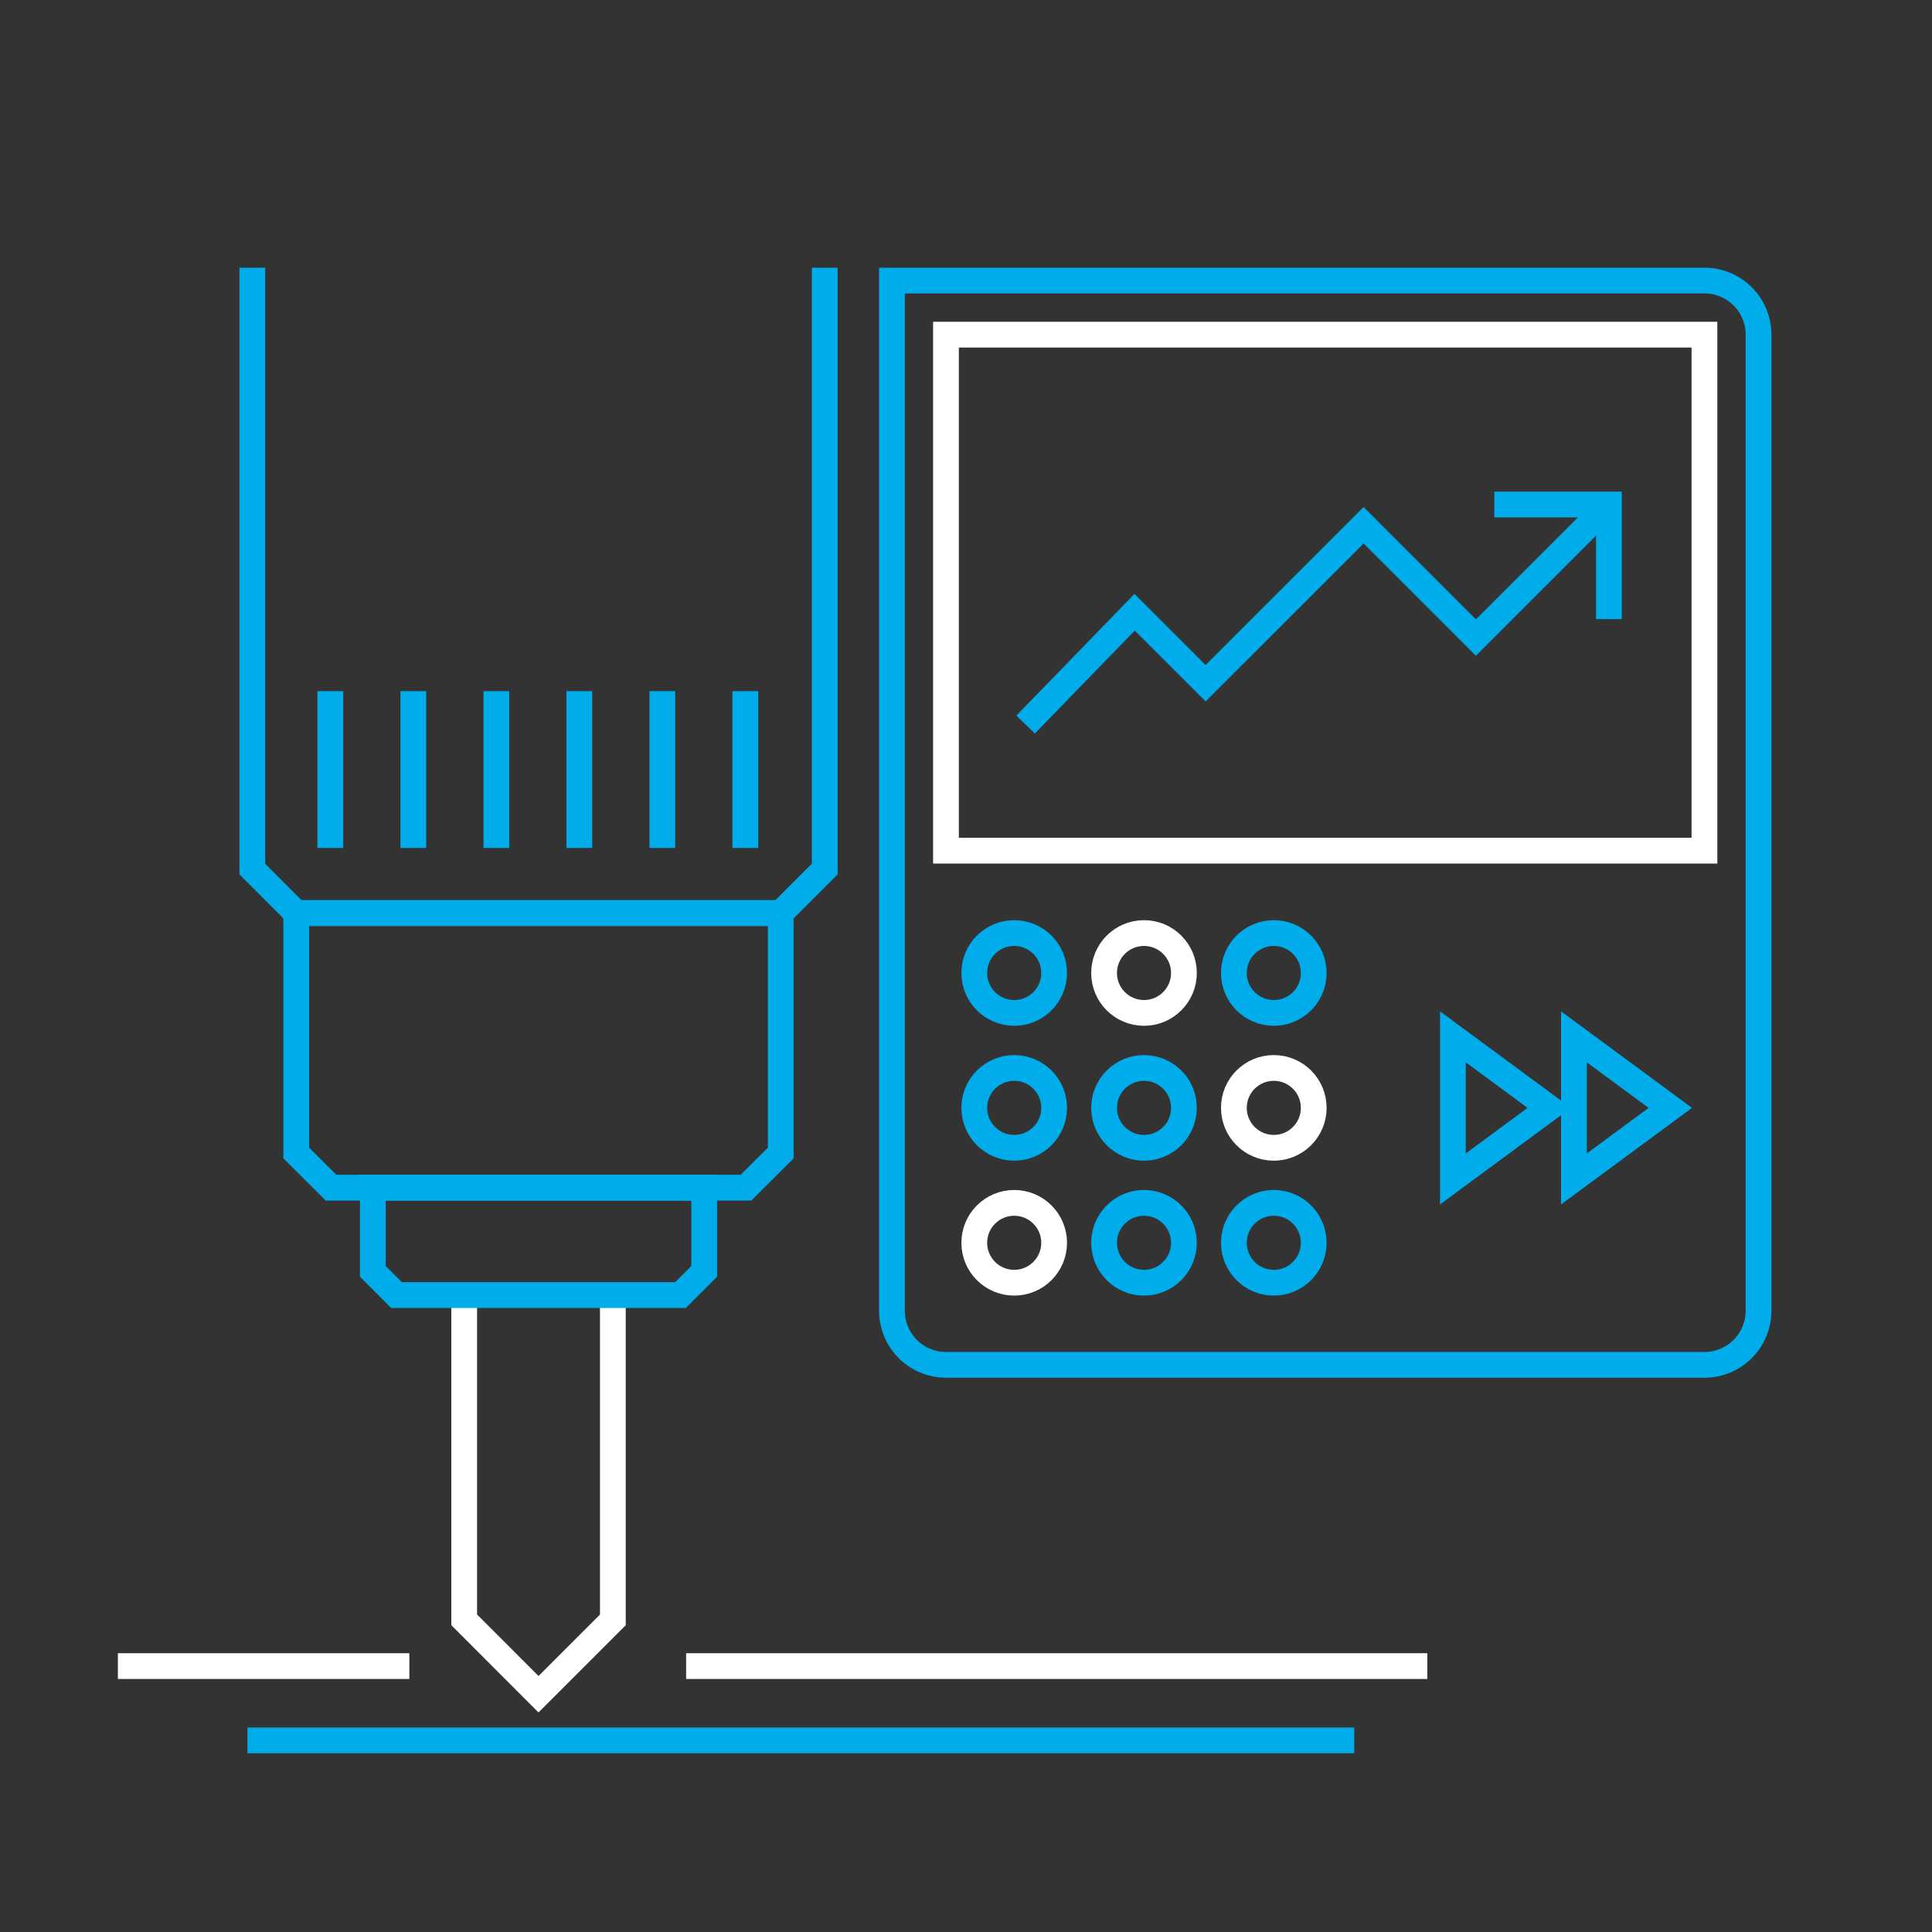 <svg xmlns="http://www.w3.org/2000/svg" viewBox="0 0 600 600"><rect x="0" y="0" width="600" height="600" fill="#333333" stroke="none"/><defs><style>.a1060ffa-cd0f-408b-8323-5a57fd84f3aa,.efe6814c-7bbc-40f0-b064-8f4526668edd,.f484063e-e22d-404a-bbb0-6aa8f58aeb63{fill:none;stroke-miterlimit:10;stroke-width:8px;}.f484063e-e22d-404a-bbb0-6aa8f58aeb63{stroke:#fff;}.a1060ffa-cd0f-408b-8323-5a57fd84f3aa,.efe6814c-7bbc-40f0-b064-8f4526668edd{stroke:#00ace9;}.efe6814c-7bbc-40f0-b064-8f4526668edd{stroke-linecap:square;}</style></defs><g id="e5f9773e-856c-4bc9-8198-8f5cc626fbf8" data-name="Vrstva 1"><polyline class="f484063e-e22d-404a-bbb0-6aa8f58aeb63" points="190.33 402.2 190.33 503.06 167.24 526.15 144.16 503.06 144.16 402.2"/><line class="a1060ffa-cd0f-408b-8323-5a57fd84f3aa" x1="420.58" y1="540.49" x2="76.86" y2="540.49"/><line class="f484063e-e22d-404a-bbb0-6aa8f58aeb63" x1="127.13" y1="517.42" x2="36.61" y2="517.42"/><line class="f484063e-e22d-404a-bbb0-6aa8f58aeb63" x1="443.27" y1="517.42" x2="213.08" y2="517.42"/><path class="a1060ffa-cd0f-408b-8323-5a57fd84f3aa" d="M211.33,402.2H123.15l-7.36-7.36v-26h102.9v26Z"/><path class="a1060ffa-cd0f-408b-8323-5a57fd84f3aa" d="M231.69,368.84H102.79L92,358.08V283.56H242.46v74.52Z"/><path class="efe6814c-7bbc-40f0-b064-8f4526668edd" d="M256.13,87.13V269.89l-13.67,13.67H92L78.36,269.89V87.13"/><circle class="a1060ffa-cd0f-408b-8323-5a57fd84f3aa" cx="314.97" cy="302.17" r="12.4"/><circle class="f484063e-e22d-404a-bbb0-6aa8f58aeb63" cx="355.28" cy="302.17" r="12.4"/><circle class="a1060ffa-cd0f-408b-8323-5a57fd84f3aa" cx="395.59" cy="302.17" r="12.4"/><circle class="a1060ffa-cd0f-408b-8323-5a57fd84f3aa" cx="314.97" cy="344.06" r="12.4"/><circle class="a1060ffa-cd0f-408b-8323-5a57fd84f3aa" cx="355.28" cy="344.06" r="12.4"/><circle class="f484063e-e22d-404a-bbb0-6aa8f58aeb63" cx="395.59" cy="344.06" r="12.4"/><circle class="f484063e-e22d-404a-bbb0-6aa8f58aeb63" cx="314.97" cy="385.96" r="12.4"/><circle class="a1060ffa-cd0f-408b-8323-5a57fd84f3aa" cx="355.28" cy="385.96" r="12.4"/><circle class="a1060ffa-cd0f-408b-8323-5a57fd84f3aa" cx="395.59" cy="385.96" r="12.4"/><path class="a1060ffa-cd0f-408b-8323-5a57fd84f3aa" d="M277,87.13H529.33a16.8,16.8,0,0,1,16.8,16.8V407.06a16.81,16.81,0,0,1-16.8,16.81H293.78A16.82,16.82,0,0,1,277,407.06Z"/><polygon class="f484063e-e22d-404a-bbb0-6aa8f58aeb63" points="293.78 103.93 293.78 264.19 529.33 264.19 529.33 103.93 339.98 103.93 293.78 103.93"/><polyline class="a1060ffa-cd0f-408b-8323-5a57fd84f3aa" points="318.51 225.01 352.37 190.14 374.42 212.18 423.48 163.12 458.35 198 499.66 156.69"/><polyline class="a1060ffa-cd0f-408b-8323-5a57fd84f3aa" points="499.66 192.27 499.66 156.69 464.07 156.69"/><polygon class="a1060ffa-cd0f-408b-8323-5a57fd84f3aa" points="451.21 366.13 481.14 344.06 451.21 322 451.21 366.13"/><polygon class="a1060ffa-cd0f-408b-8323-5a57fd84f3aa" points="488.8 366.13 518.73 344.06 488.8 322 488.8 366.13"/><line class="a1060ffa-cd0f-408b-8323-5a57fd84f3aa" x1="231.47" y1="214.64" x2="231.47" y2="263.34"/><line class="a1060ffa-cd0f-408b-8323-5a57fd84f3aa" x1="205.69" y1="214.64" x2="205.69" y2="263.34"/><line class="a1060ffa-cd0f-408b-8323-5a57fd84f3aa" x1="179.91" y1="214.64" x2="179.91" y2="263.34"/><line class="a1060ffa-cd0f-408b-8323-5a57fd84f3aa" x1="154.14" y1="214.64" x2="154.14" y2="263.34"/><line class="a1060ffa-cd0f-408b-8323-5a57fd84f3aa" x1="128.36" y1="214.64" x2="128.36" y2="263.34"/><line class="a1060ffa-cd0f-408b-8323-5a57fd84f3aa" x1="102.58" y1="214.64" x2="102.58" y2="263.34"/></g></svg>